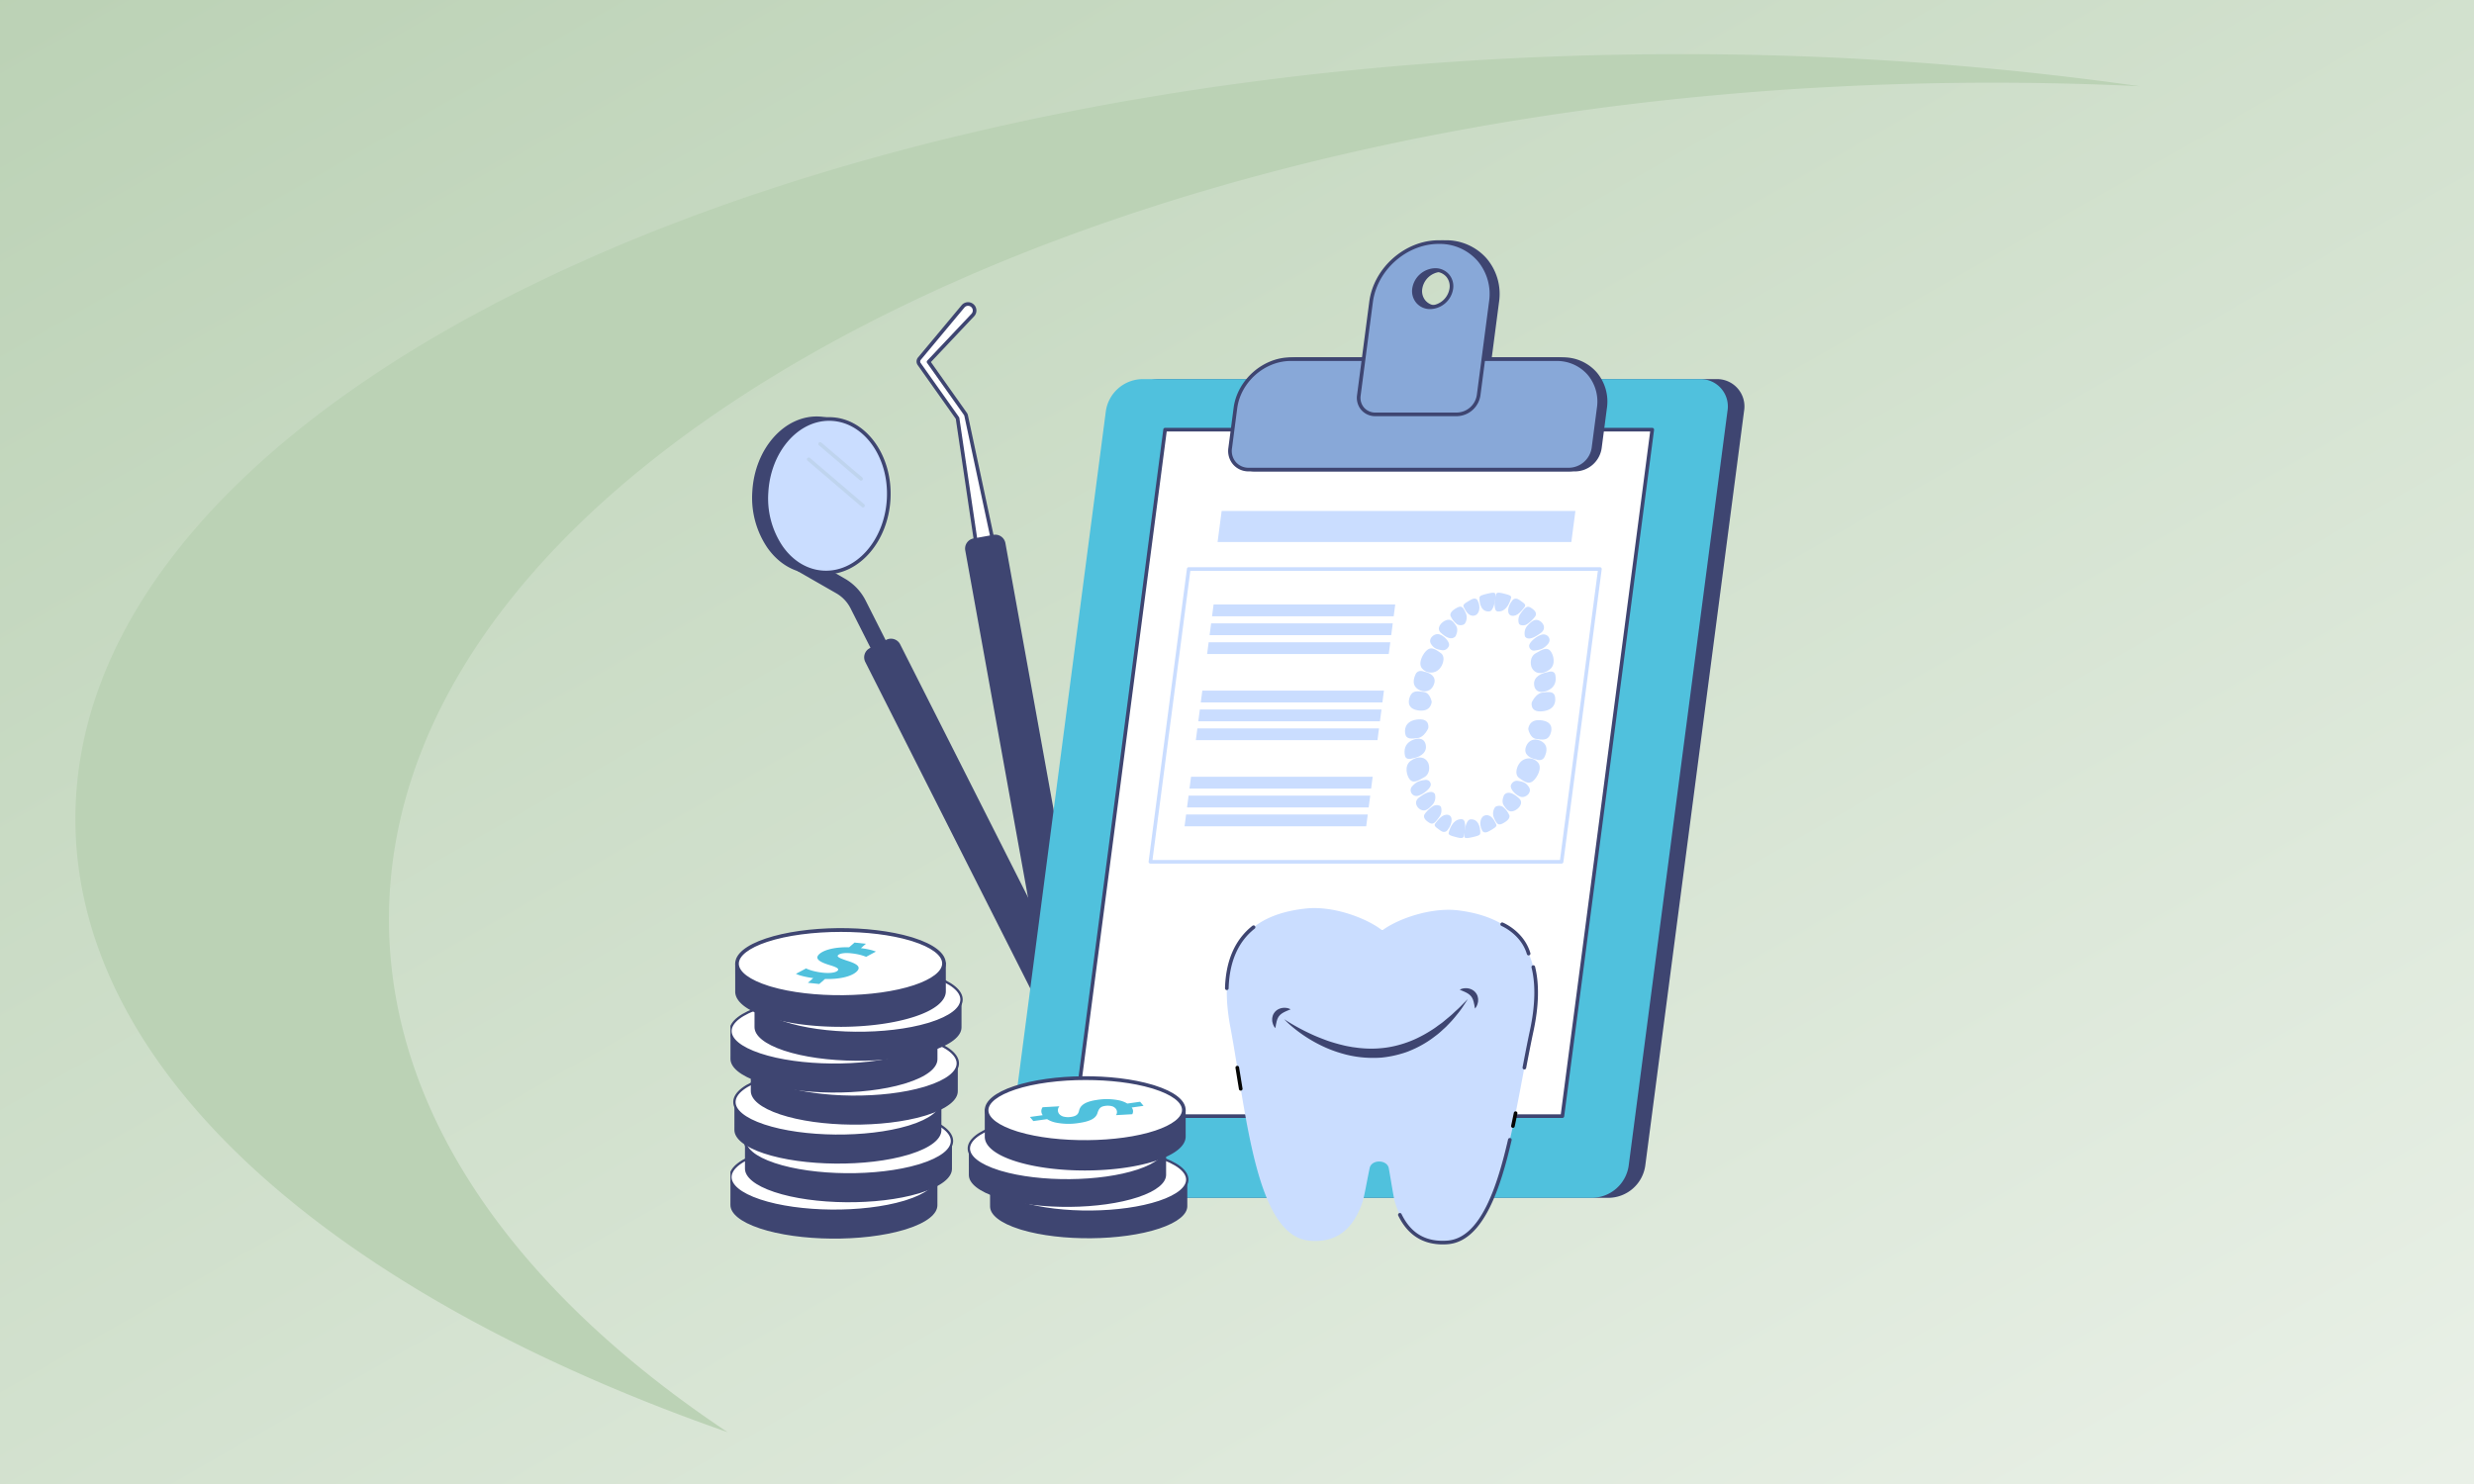 <?xml version="1.0" encoding="utf-8"?>
<svg xmlns="http://www.w3.org/2000/svg" xmlns:xlink="http://www.w3.org/1999/xlink" width="1050" height="630" viewBox="0 0 1050 630">
  <rect x="0" y="0" width="1050" height="630" fill="#808080" stroke="none"/>
  <defs>
    <linearGradient id="linear-gradient" x1="1.473" y1="1.474" x2="-0.412" y2="-0.479" gradientUnits="objectBoundingBox">
      <stop offset="0" stop-color="#fff"/>
      <stop offset="1" stop-color="#a7c49f"/>
    </linearGradient>
    <clipPath id="clip-path">
      <rect id="Rectangle_26693" data-name="Rectangle 26693" width="430.321" height="426.291" fill="none"/>
    </clipPath>
    <clipPath id="clip-how_pacific_smiles_leads_the_10_billion_australian_dental_market_and_how_local_dentists_can_replicate_it">
      <rect width="1050" height="630"/>
    </clipPath>
  </defs>
  <g id="how_pacific_smiles_leads_the_10_billion_australian_dental_market_and_how_local_dentists_can_replicate_it" data-name="how pacific smiles leads the $10 billion australian dental market and how local dentists can replicate it" clip-path="url(#clip-how_pacific_smiles_leads_the_10_billion_australian_dental_market_and_how_local_dentists_can_replicate_it)">
    <rect width="1050" height="630" fill="#fff"/>
    <path id="Subtraction_10" data-name="Subtraction 10" d="M0,0H1050V630H0Z" fill="url(#linear-gradient)"/>
    <path id="Path_311" data-name="Path 311" d="M233.916,433.238c.207,106.89,109.118,201.462,276.807,260.05C420.814,633.411,367.16,557.98,367,475.929,366.61,280.316,670.2,121.144,1045.078,120.4q32.9-.059,65.023,1.5a1381.87,1381.87,0,0,0-198.052-13.615C537.175,109.032,233.563,254.51,233.916,433.238Z" transform="translate(-201.916 -85.289)" fill="#bbd2b5"/>
    <g id="Group_2586" data-name="Group 2586" transform="translate(310 102)">
      <g id="Group_2585" data-name="Group 2585" clip-path="url(#clip-path)">
        <path id="Path_2007" data-name="Path 2007" d="M155.452,75.773l.038-.045L173.968,53.58c.035-.041.076-.088.113-.127a2.775,2.775,0,0,1,4.036,3.81l-18.778,19.89,15.634,22.078a1.917,1.917,0,0,1,.3.693l.013.063,14,65.483c.016.079.033.17.045.251a4.019,4.019,0,0,1-7.95,1.178l-9.754-65.851L155.361,78.074a1.89,1.89,0,0,1,.091-2.3" transform="translate(-75.241 -25.523)" fill="#fff"/>
        <path id="Path_2008" data-name="Path 2008" d="M184.621,170.375a4.793,4.793,0,0,1-4.729-4.09l-9.727-65.669L154,77.793a2.663,2.663,0,0,1,.128-3.241l18.516-22.193c.044-.052.1-.112.144-.162a3.547,3.547,0,1,1,5.159,4.87L159.607,76.5l15.268,21.562a2.7,2.7,0,0,1,.429.977l.013.062,14,65.484c.02.1.04.2.054.3a4.8,4.8,0,0,1-4.037,5.442,4.9,4.9,0,0,1-.712.053m-29.3-94.833a1.117,1.117,0,0,0-.054,1.36l16.269,22.974a.778.778,0,0,1,.134.333l9.754,65.851a3.247,3.247,0,0,0,6.423-.952c-.01-.066-.023-.141-.037-.206L173.794,99.359a1.154,1.154,0,0,0-.181-.412L157.981,76.872a.772.772,0,0,1,.068-.976l18.778-19.89a2,2,0,0,0-2.913-2.751c-.027.028-.057.062-.082.092Zm-.593-.495h0Z" transform="translate(-74.513 -24.796)" fill="#3e4571"/>
        <path id="Path_2009" data-name="Path 2009" d="M241.708,465.725l.723-.131a7.521,7.521,0,0,0,6.063-8.738L210.618,247.327a3.593,3.593,0,0,0-4.174-2.9l-8.454,1.528a3.593,3.593,0,0,0-2.9,4.174L232.97,459.662a7.52,7.52,0,0,0,8.738,6.063" transform="translate(-94.667 -118.614)" fill="#3e4571"/>
        <path id="Path_2010" data-name="Path 2010" d="M239.637,465.89a8.306,8.306,0,0,1-8.157-6.818L193.605,249.543a4.363,4.363,0,0,1,3.518-5.07l8.454-1.528a4.367,4.367,0,0,1,5.071,3.518l37.875,209.528a8.3,8.3,0,0,1-6.685,9.635l-.723.131a8.325,8.325,0,0,1-1.478.133m1.341-.892h0ZM206.355,244.419a2.843,2.843,0,0,0-.5.045l-8.454,1.528a2.819,2.819,0,0,0-2.274,3.277L233,458.8a6.757,6.757,0,0,0,7.842,5.44h0l.723-.13A6.749,6.749,0,0,0,247,456.266L209.129,246.738a2.825,2.825,0,0,0-2.774-2.319" transform="translate(-93.938 -117.887)" fill="#3e4571"/>
        <path id="Path_2011" data-name="Path 2011" d="M89.819,301.169a3.6,3.6,0,0,0,1.591-4.84L76.551,266.923a22.477,22.477,0,0,0-8.914-9.393l-15.289-8.76-6.1-12.081a3.6,3.6,0,0,0-6.431,3.249L46.4,252.983a3.6,3.6,0,0,0,1.424,1.5l16.227,9.3a15.3,15.3,0,0,1,6.065,6.391l14.859,29.407a3.6,3.6,0,0,0,4.84,1.591" transform="translate(-19.136 -113.924)" fill="#3e4571"/>
        <path id="Path_2012" data-name="Path 2012" d="M213.621,522.988h0a7.521,7.521,0,0,0,3.321-10.1L125.62,332.154a3.592,3.592,0,0,0-4.826-1.586l-7.012,3.543a3.591,3.591,0,0,0-1.586,4.826l91.321,180.731a7.52,7.52,0,0,0,10.1,3.32" transform="translate(-54.27 -160.264)" fill="#3e4571"/>
        <path id="Path_2013" data-name="Path 2013" d="M209.513,523.838a8.3,8.3,0,0,1-7.415-4.552L110.777,338.556a4.363,4.363,0,0,1,1.927-5.863l7.012-3.543a4.364,4.364,0,0,1,5.863,1.927L216.9,511.807a8.291,8.291,0,0,1-7.387,12.031M121.682,330.223a2.808,2.808,0,0,0-1.269.3L113.4,334.07a2.821,2.821,0,0,0-1.245,3.789L203.476,518.59a6.749,6.749,0,0,0,12.047-6.087L124.2,331.772a2.8,2.8,0,0,0-1.637-1.407,2.835,2.835,0,0,0-.883-.142m91.21,192.036h0Z" transform="translate(-53.54 -159.534)" fill="#3e4571"/>
        <path id="Path_2014" data-name="Path 2014" d="M19.5,178c-1,17.981,9.789,33.205,24.1,34s26.734-13.13,27.737-31.112-9.789-33.205-24.1-34S20.5,160.019,19.5,178" transform="translate(-9.432 -71.281)" fill="#3e4571"/>
        <path id="Path_2015" data-name="Path 2015" d="M44.054,212.081c-.408,0-.816-.011-1.225-.035-7.163-.4-13.692-4.264-18.384-10.883A37.787,37.787,0,0,1,18,177.229c1.025-18.378,13.831-32.661,28.551-31.839,7.163.4,13.692,4.264,18.383,10.883a39.532,39.532,0,0,1-2.622,47c-5.09,5.709-11.532,8.8-18.255,8.8M45.337,146.9c-13.391,0-24.848,13.363-25.8,30.416A36.238,36.238,0,0,0,25.7,200.271c4.414,6.227,10.526,9.861,17.21,10.234s13.162-2.559,18.242-8.257a37.993,37.993,0,0,0,2.515-45.084c-4.414-6.227-10.526-9.861-17.21-10.234q-.564-.031-1.124-.031" transform="translate(-8.703 -70.553)" fill="#3e4571"/>
        <path id="Path_2016" data-name="Path 2016" d="M29.707,178.57c-1,17.981,9.789,33.205,24.1,34s26.734-13.131,27.737-31.112-9.789-33.205-24.1-34S30.71,160.589,29.707,178.57" transform="translate(-14.388 -71.557)" fill="#caddff"/>
        <path id="Path_2017" data-name="Path 2017" d="M54.247,212.65q-.6,0-1.207-.033c-7.164-.4-13.692-4.265-18.384-10.883A37.789,37.789,0,0,1,28.208,177.8c1.025-18.378,13.835-32.662,28.551-31.84S82.616,162.4,81.591,180.777c-1,17.873-13.139,31.873-27.343,31.873m1.3-65.181c-13.391,0-24.848,13.363-25.8,30.416a36.237,36.237,0,0,0,6.167,22.956c4.414,6.227,10.526,9.862,17.21,10.235,13.876.772,25.946-12.857,26.923-30.385S70.54,148.274,56.673,147.5q-.564-.031-1.124-.031" transform="translate(-13.659 -70.829)" fill="#3e4571"/>
        <path id="Path_2018" data-name="Path 2018" d="M90.662,182.906a.77.77,0,0,1-.5-.185L72.839,167.929a.772.772,0,1,1,1-1.174l17.323,14.791a.772.772,0,0,1-.5,1.359" transform="translate(-35.223 -80.85)" fill="#bfd4ee"/>
        <path id="Path_2019" data-name="Path 2019" d="M86.856,200.377a.77.77,0,0,1-.5-.185L63.317,180.52a.772.772,0,0,1,1-1.174l23.038,19.672a.772.772,0,0,1-.5,1.359" transform="translate(-30.602 -86.961)" fill="#bfd4ee"/>
        <path id="Path_2020" data-name="Path 2020" d="M535.713,114.536H298.946a15.9,15.9,0,0,0-15.293,13.524L241.7,448.578A11.606,11.606,0,0,0,253.459,462.1H490.226a15.9,15.9,0,0,0,15.293-13.524L547.467,128.06a11.606,11.606,0,0,0-11.754-13.524" transform="translate(-117.262 -55.594)" fill="#3e4571"/>
        <path id="Path_2021" data-name="Path 2021" d="M522.038,114.536H285.271a15.9,15.9,0,0,0-15.294,13.524L228.03,448.578A11.605,11.605,0,0,0,239.784,462.1H476.551a15.9,15.9,0,0,0,15.293-13.524L533.792,128.06a11.606,11.606,0,0,0-11.754-13.524" transform="translate(-110.625 -55.594)" fill="#50c1dd"/>
        <path id="Path_2022" data-name="Path 2022" d="M491.132,447.656H284.383l38.139-291.418H529.271Z" transform="translate(-138.034 -75.835)" fill="#fff"/>
        <path id="Path_2023" data-name="Path 2023" d="M490.4,447.7H283.655a.772.772,0,0,1-.765-.872L321.029,155.41a.771.771,0,0,1,.765-.672H528.543a.773.773,0,0,1,.766.872L491.17,447.028a.771.771,0,0,1-.765.672m-205.87-1.544H489.727l37.936-289.874H322.471Z" transform="translate(-137.306 -75.107)" fill="#3e4571"/>
        <path id="Path_2024" data-name="Path 2024" d="M551.913,236.484H401.773l1.727-13.2H553.64Z" transform="translate(-195.013 -108.38)" fill="#caddff"/>
        <path id="Path_2025" data-name="Path 2025" d="M520.155,395.522H345.649a.772.772,0,0,1-.765-.872L361.15,270.36a.771.771,0,0,1,.765-.672H536.421a.772.772,0,0,1,.765.872L520.92,394.851a.772.772,0,0,1-.765.672m-173.626-1.544H519.477l16.064-122.746H362.593Z" transform="translate(-167.397 -130.901)" fill="#caddff"/>
        <path id="Path_2026" data-name="Path 2026" d="M660.815,377.084s1.647-3.773,4.387-4.137,5.1-.729,5.523,1.924-.743,5.676-5.793,6.022-4.117-3.809-4.117-3.809" transform="translate(-320.714 -180.899)" fill="#caddff"/>
        <path id="Path_2027" data-name="Path 2027" d="M668.472,356.036s2.842-1.122,3.314,1.151.127,4.922-2.766,6.421-5.915,1.1-6.238-2.3,3.333-4.9,5.69-5.269" transform="translate(-321.692 -172.678)" fill="#caddff"/>
        <path id="Path_2028" data-name="Path 2028" d="M660.49,345.029c-.6-1.241-.942-4.54,1.559-6.043,3.276-1.967,4.958-2.63,6.3-1.112s2.521,5.838-.27,7.945c-2.989,2.257-6.249,2-7.588-.79" transform="translate(-320.381 -163.592)" fill="#caddff"/>
        <path id="Path_2029" data-name="Path 2029" d="M661.109,331.988a2.037,2.037,0,0,1-2.393-1.806c-.186-1.512,2.848-4.149,5.252-4.9s4.71,1.868,2.531,4.168c-1.641,1.733-2.79,2.189-5.391,2.537" transform="translate(-319.724 -157.823)" fill="#caddff"/>
        <path id="Path_2030" data-name="Path 2030" d="M655.136,320.21a4.963,4.963,0,0,1,.976-4.531c1.783-1.886,3.083-3.016,4.9-2.257s3.4,3.41.844,5.294-5.437,3.387-6.725,1.493" transform="translate(-317.902 -152.013)" fill="#caddff"/>
        <path id="Path_2031" data-name="Path 2031" d="M650.821,310.086a1.121,1.121,0,0,1-.818-.8,4.862,4.862,0,0,1,.861-4.2c1.845-2.593,2.7-3.333,4.434-2.218s2.348,2.229,1.825,3.341a12.784,12.784,0,0,1-3.877,3.7,3.3,3.3,0,0,1-2.425.18" transform="translate(-315.421 -146.76)" fill="#caddff"/>
        <path id="Path_2032" data-name="Path 2032" d="M643.017,296.6s1.055-1.963,3.242-.389,2.936,1.968,1.983,3.146-2.909,3.925-5.25,3.528-1.878-3.931.025-6.285" transform="translate(-311.327 -143.477)" fill="#caddff"/>
        <path id="Path_2033" data-name="Path 2033" d="M631.853,298.722c-1.148,0-1.432-.756-1.617-2.265a12.488,12.488,0,0,1,.691-5.279c.481-.754,1.962-.376,3.444,0s2.965.757,2.866,1.512-1.48,6.036-5.384,6.03" transform="translate(-305.882 -141.121)" fill="#caddff"/>
        <path id="Path_2034" data-name="Path 2034" d="M569.191,376.543s-.649-3.768-3.262-4.159-4.841-.779-5.944,1.847-.738,5.637,4.151,6.044,5.055-3.733,5.055-3.733" transform="translate(-271.556 -180.612)" fill="#caddff"/>
        <path id="Path_2035" data-name="Path 2035" d="M567.886,355.562s-2.512-1.14-3.567,1.112-1.4,4.881,1.063,6.4,5.555,1.159,6.759-2.222-2.023-4.9-4.255-5.289" transform="translate(-273.521 -172.443)" fill="#caddff"/>
        <path id="Path_2036" data-name="Path 2036" d="M577.662,344.7c.912-1.229,2.114-4.509.026-6.023-2.729-1.979-4.221-2.649-5.939-1.15s-4,5.777-1.793,7.892a4.906,4.906,0,0,0,7.706-.719" transform="translate(-276.204 -163.435)" fill="#caddff"/>
        <path id="Path_2037" data-name="Path 2037" d="M582.189,331.734a2.5,2.5,0,0,0,1.847-.481,2.944,2.944,0,0,0,.993-1.3c.578-1.5-1.744-4.146-3.929-4.9s-5.14,1.829-3.585,4.128c1.172,1.733,2.19,2.194,4.673,2.558" transform="translate(-280.104 -157.707)" fill="#caddff"/>
        <path id="Path_2038" data-name="Path 2038" d="M591.343,320.055s1.489-2.632.21-4.518-2.273-3.017-4.276-2.268-4.249,3.376-2.212,5.263,4.508,3.4,6.278,1.523" transform="translate(-283.59 -151.941)" fill="#caddff"/>
        <path id="Path_2039" data-name="Path 2039" d="M599.044,309.991a1.588,1.588,0,0,0,1.023-.8,4.7,4.7,0,0,0,.239-4.193c-1.16-2.59-1.812-3.33-3.828-2.224s-2.909,2.212-2.68,3.321a8.746,8.746,0,0,0,2.883,3.7,3.1,3.1,0,0,0,2.362.19" transform="translate(-288.202 -146.722)" fill="#caddff"/>
        <path id="Path_2040" data-name="Path 2040" d="M610.6,296.564s-.538-1.961-3.127-.4-3.432,1.956-2.792,3.132,1.869,3.922,4.3,3.535,2.9-3.917,1.615-6.271" transform="translate(-293.4 -143.46)" fill="#caddff"/>
        <path id="Path_2041" data-name="Path 2041" d="M621.578,298.714c1.147,0,1.628-.751,2.208-2.259s.975-4.524.691-5.278-1.863-.379-3.441,0-3.155.751-3.254,1.5-.1,6.029,3.8,6.035" transform="translate(-299.847 -141.12)" fill="#caddff"/>
        <path id="Path_2042" data-name="Path 2042" d="M658,399.629s.658,3.789,3.3,4.188,4.9.8,6.017-1.847.742-5.676-4.209-6.088S658,399.629,658,399.629" transform="translate(-319.382 -192.139)" fill="#caddff"/>
        <path id="Path_2043" data-name="Path 2043" d="M660.136,420.305s2.543,1.158,3.609-1.1,1.413-4.912-1.082-6.447-5.617-1.179-6.83,2.216,2.046,4.937,4.3,5.335" transform="translate(-318.202 -199.921)" fill="#caddff"/>
        <path id="Path_2044" data-name="Path 2044" d="M649.4,429.672c-.919,1.231-2.128,4.52-.024,6.053,2.755,2.008,4.262,2.691,6,1.193s4.043-5.794,1.808-7.934a4.961,4.961,0,0,0-7.782.688" transform="translate(-314.63 -207.459)" fill="#caddff"/>
        <path id="Path_2045" data-name="Path 2045" d="M646.522,445.913a2.509,2.509,0,0,0-1.861.472,2.925,2.925,0,0,0-1,1.3c-.581,1.507,1.758,4.18,3.962,4.96s5.19-1.8,3.617-4.127c-1.185-1.752-2.212-2.222-4.718-2.6" transform="translate(-312.377 -216.425)" fill="#caddff"/>
        <path id="Path_2046" data-name="Path 2046" d="M637.528,456.608s-1.5,2.631-.21,4.536,2.288,3.052,4.306,2.318,4.284-3.36,2.228-5.274-4.543-3.453-6.324-1.58" transform="translate(-309.089 -221.217)" fill="#caddff"/>
        <path id="Path_2047" data-name="Path 2047" d="M630.624,466.686a1.576,1.576,0,0,0-1.027.789,4.709,4.709,0,0,0-.239,4.208c1.165,2.612,1.82,3.362,3.847,2.273s2.927-2.195,2.7-3.312A8.9,8.9,0,0,0,633,466.9a3.124,3.124,0,0,0-2.374-.212" transform="translate(-305.288 -226.456)" fill="#caddff"/>
        <path id="Path_2048" data-name="Path 2048" d="M619.146,480.565s.539,1.974,3.135.431,3.445-1.926,2.8-3.115-1.877-3.956-4.318-3.591-2.9,3.9-1.619,6.274" transform="translate(-300.183 -230.196)" fill="#caddff"/>
        <path id="Path_2049" data-name="Path 2049" d="M608.166,477.673c-1.147-.013-1.627.736-2.207,2.24s-.974,4.52-.691,5.279,1.861.4,3.439.043,3.158-.716,3.257-1.471.1-6.045-3.8-6.091" transform="translate(-293.74 -231.853)" fill="#caddff"/>
        <path id="Path_2050" data-name="Path 2050" d="M566.188,399s-1.633,3.753-4.343,4.108-5.037.714-5.451-1.923.738-5.637,5.725-5.978,4.07,3.793,4.07,3.793" transform="translate(-270.025 -191.814)" fill="#caddff"/>
        <path id="Path_2051" data-name="Path 2051" d="M559.4,419.485s-2.806,1.1-3.27-1.157-.119-4.891,2.735-6.373,5.848-1.084,6.166,2.307-3.3,4.867-5.63,5.223" transform="translate(-269.851 -199.558)" fill="#caddff"/>
        <path id="Path_2052" data-name="Path 2052" d="M566.8,428.949c.589,1.24.931,4.529-1.548,6.013-3.243,1.939-4.907,2.588-6.229,1.069s-2.482-5.82.273-7.9c2.955-2.232,6.18-1.967,7.5.82" transform="translate(-270.653 -207.08)" fill="#caddff"/>
        <path id="Path_2053" data-name="Path 2053" d="M567.154,445.176a2.083,2.083,0,0,1,1.718.5,2.128,2.128,0,0,1,.651,1.311c.184,1.509-2.825,4.116-5.2,4.845a2.468,2.468,0,0,1-2.5-4.168c1.624-1.714,2.76-2.161,5.335-2.491" transform="translate(-272.278 -216.07)" fill="#caddff"/>
        <path id="Path_2054" data-name="Path 2054" d="M573.456,455.979a4.956,4.956,0,0,1-.972,4.513c-1.769,1.865-3.058,2.981-4.862,2.207s-3.359-3.427-.832-5.283,5.389-3.335,6.666-1.437" transform="translate(-274.467 -220.895)" fill="#caddff"/>
        <path id="Path_2055" data-name="Path 2055" d="M578.452,466.14a1.13,1.13,0,0,1,.813.807,4.854,4.854,0,0,1-.858,4.189c-1.835,2.57-2.679,3.3-4.4,2.17s-2.325-2.247-1.806-3.351a12.56,12.56,0,0,1,3.846-3.657,3.252,3.252,0,0,1,2.408-.159" transform="translate(-277.647 -226.18)" fill="#caddff"/>
        <path id="Path_2056" data-name="Path 2056" d="M586.4,480.206s-1.05,1.95-3.225.353-2.915-2-1.968-3.163,2.892-3.891,5.221-3.472,1.868,3.948-.027,6.282" transform="translate(-281.912 -230.013)" fill="#caddff"/>
        <path id="Path_2057" data-name="Path 2057" d="M597.691,477.578c1.146.013,1.429.772,1.613,2.284a12.484,12.484,0,0,1-.691,5.279c-.481.749-1.959.353-3.436-.043s-2.953-.791-2.855-1.545,1.476-6.021,5.368-5.975" transform="translate(-287.5 -231.807)" fill="#caddff"/>
        <path id="Path_2058" data-name="Path 2058" d="M474.3,305.462h-77.09l.655-5h77.09Z" transform="translate(-192.8 -145.837)" fill="#caddff"/>
        <path id="Path_2059" data-name="Path 2059" d="M472.265,321.036h-77.09l.655-5h77.09Z" transform="translate(-191.81 -153.396)" fill="#caddff"/>
        <path id="Path_2060" data-name="Path 2060" d="M470.226,336.61h-77.09l.655-5h77.09Z" transform="translate(-190.821 -160.956)" fill="#caddff"/>
        <path id="Path_2061" data-name="Path 2061" d="M465,376.515h-77.09l.655-5h77.09Z" transform="translate(-188.286 -180.325)" fill="#caddff"/>
        <path id="Path_2062" data-name="Path 2062" d="M462.966,392.089h-77.09l.655-5h77.09Z" transform="translate(-187.297 -187.884)" fill="#caddff"/>
        <path id="Path_2063" data-name="Path 2063" d="M460.927,407.664h-77.09l.655-5h77.09Z" transform="translate(-186.307 -195.444)" fill="#caddff"/>
        <path id="Path_2064" data-name="Path 2064" d="M455.7,447.569h-77.09l.655-5h77.09Z" transform="translate(-183.772 -214.813)" fill="#caddff"/>
        <path id="Path_2065" data-name="Path 2065" d="M453.667,463.143h-77.09l.655-5h77.09Z" transform="translate(-182.783 -222.372)" fill="#caddff"/>
        <path id="Path_2066" data-name="Path 2066" d="M451.629,478.717h-77.09l.655-5h77.09Z" transform="translate(-181.794 -229.932)" fill="#caddff"/>
        <path id="Path_2067" data-name="Path 2067" d="M561.224,144.95H425.265a7.818,7.818,0,0,1-7.918-9.11l2.227-17.015c1.5-11.46,12.006-20.749,23.465-20.749H555.719c11.46,0,19.534,9.29,18.034,20.749l-2.227,17.015a10.708,10.708,0,0,1-10.3,9.11" transform="translate(-202.534 -47.604)" fill="#3e4571"/>
        <path id="Path_2068" data-name="Path 2068" d="M560.494,144.993H424.535a8.683,8.683,0,0,1-6.648-2.9,8.82,8.82,0,0,1-2.035-7.079L418.078,118c1.546-11.813,12.417-21.422,24.231-21.422H554.99a18.8,18.8,0,0,1,14.4,6.278,19.111,19.111,0,0,1,4.4,15.344l-2.227,17.016a11.515,11.515,0,0,1-11.068,9.781M442.309,98.118c-11.068,0-21.251,9.007-22.7,20.078l-2.226,17.016a7.292,7.292,0,0,0,1.664,5.859,7.159,7.159,0,0,0,5.488,2.378H560.494a9.928,9.928,0,0,0,9.538-8.439L572.259,118a17.594,17.594,0,0,0-4.028-14.126,17.286,17.286,0,0,0-13.241-5.752Z" transform="translate(-201.805 -46.875)" fill="#3e4571"/>
        <path id="Path_2069" data-name="Path 2069" d="M557.4,1.5c-14.036,0-26.9,11.379-28.74,25.414l-5.187,39.63a6.945,6.945,0,0,0,7.033,8.093h34.644a9.512,9.512,0,0,0,9.152-8.093l5.186-39.63C581.324,12.879,571.434,1.5,557.4,1.5m-3.622,27.674a6.785,6.785,0,0,1-6.872-7.907,9.292,9.292,0,0,1,8.941-7.907,6.785,6.785,0,0,1,6.872,7.907,9.294,9.294,0,0,1-8.941,7.907" transform="translate(-254.049 -0.728)" fill="#3e4571"/>
        <path id="Path_2070" data-name="Path 2070" d="M564.419,74.681H529.776a7.8,7.8,0,0,1-5.971-2.608,7.919,7.919,0,0,1-1.828-6.357l5.187-39.63C529.046,11.7,542.282,0,556.67,0a22.866,22.866,0,0,1,17.509,7.63,23.237,23.237,0,0,1,5.344,18.656l-5.187,39.63a10.317,10.317,0,0,1-9.917,8.764M556.67,1.544c-13.64,0-26.19,11.1-27.975,24.742l-5.186,39.63a6.4,6.4,0,0,0,1.457,5.137,6.276,6.276,0,0,0,4.81,2.083h34.644a8.729,8.729,0,0,0,8.386-7.42l5.187-39.631a21.717,21.717,0,0,0-4.973-17.437,21.344,21.344,0,0,0-16.349-7.1m-3.622,27.673a7.639,7.639,0,0,1-5.847-2.555,7.753,7.753,0,0,1-1.789-6.224,10.1,10.1,0,0,1,9.707-8.578,7.637,7.637,0,0,1,5.847,2.555,7.758,7.758,0,0,1,1.79,6.224,10.1,10.1,0,0,1-9.707,8.578m2.07-15.813a8.511,8.511,0,0,0-8.176,7.235,6.233,6.233,0,0,0,1.419,5.005,6.116,6.116,0,0,0,4.687,2.029,8.51,8.51,0,0,0,8.176-7.235,6.23,6.23,0,0,0-1.42-5.005,6.114,6.114,0,0,0-4.686-2.029" transform="translate(-253.32 0)" fill="#3e4571"/>
        <path id="Path_2071" data-name="Path 2071" d="M555.964,144.95H420a7.818,7.818,0,0,1-7.918-9.11l2.227-17.015c1.5-11.46,12.006-20.749,23.465-20.749H550.46c11.46,0,19.534,9.29,18.034,20.749l-2.227,17.015a10.708,10.708,0,0,1-10.3,9.11" transform="translate(-199.981 -47.604)" fill="#88a8d8"/>
        <path id="Path_2072" data-name="Path 2072" d="M555.235,144.993H419.276a8.685,8.685,0,0,1-6.649-2.9,8.818,8.818,0,0,1-2.035-7.079L412.819,118c1.546-11.813,12.416-21.422,24.231-21.422H549.73a18.808,18.808,0,0,1,14.4,6.278,19.107,19.107,0,0,1,4.4,15.344L566.3,135.212a11.515,11.515,0,0,1-11.068,9.781M437.049,98.118c-11.068,0-21.251,9.007-22.7,20.078l-2.227,17.016a7.3,7.3,0,0,0,1.664,5.859,7.16,7.16,0,0,0,5.488,2.378H555.235a9.928,9.928,0,0,0,9.537-8.439L567,118a17.59,17.59,0,0,0-4.026-14.125,17.284,17.284,0,0,0-13.242-5.753Z" transform="translate(-199.252 -46.875)" fill="#3e4571"/>
        <path id="Path_2073" data-name="Path 2073" d="M552.138,1.5c-14.036,0-26.9,11.379-28.74,25.414l-5.187,39.63a6.945,6.945,0,0,0,7.033,8.093h34.644a9.512,9.512,0,0,0,9.152-8.093l5.186-39.63C576.064,12.879,566.174,1.5,552.138,1.5m-3.622,27.674a6.785,6.785,0,0,1-6.872-7.907,9.292,9.292,0,0,1,8.941-7.907,6.785,6.785,0,0,1,6.872,7.907,9.294,9.294,0,0,1-8.941,7.907" transform="translate(-251.496 -0.728)" fill="#88a8d8"/>
        <path id="Path_2074" data-name="Path 2074" d="M559.16,74.681H524.516a7.8,7.8,0,0,1-5.971-2.608,7.917,7.917,0,0,1-1.827-6.357l5.186-39.63C523.787,11.7,537.023,0,551.41,0a22.867,22.867,0,0,1,17.509,7.63,23.238,23.238,0,0,1,5.344,18.656l-5.187,39.63a10.317,10.317,0,0,1-9.917,8.764M551.41,1.544c-13.64,0-26.189,11.1-27.975,24.742l-5.186,39.63a6.4,6.4,0,0,0,1.457,5.137,6.277,6.277,0,0,0,4.81,2.083H559.16a8.729,8.729,0,0,0,8.386-7.42l5.187-39.631a21.716,21.716,0,0,0-4.973-17.437,21.344,21.344,0,0,0-16.349-7.1m-3.622,27.673a7.639,7.639,0,0,1-5.848-2.555,7.754,7.754,0,0,1-1.789-6.224,10.1,10.1,0,0,1,9.706-8.578,7.637,7.637,0,0,1,5.847,2.555,7.756,7.756,0,0,1,1.79,6.224,10.1,10.1,0,0,1-9.707,8.578M549.857,13.4a8.636,8.636,0,0,0-7.41,4.748,7.428,7.428,0,0,0-.766,2.487,6.234,6.234,0,0,0,1.419,5.005,6.117,6.117,0,0,0,4.687,2.029,8.51,8.51,0,0,0,8.176-7.235,6.23,6.23,0,0,0-1.42-5.005,6.114,6.114,0,0,0-4.687-2.029" transform="translate(-250.767 0)" fill="#3e4571"/>
        <path id="Path_2075" data-name="Path 2075" d="M.009,772.794,0,784.626c-.005,3.585,4.142,7.18,12.472,9.96,16.661,5.561,43.851,5.8,61.268.6.286-.085.568-.172.849-.26,8.825-2.777,13.257-6.471,13.262-10.174l.009-11.832c-.005,3.7-4.438,7.4-13.262,10.174-.281.089-.563.175-.849.26-17.417,5.2-44.607,4.966-61.268-.6C4.151,779.974,0,776.379.009,772.794" transform="translate(0 -375.099)" fill="#3e4571"/>
        <path id="Path_2076" data-name="Path 2076" d="M14.134,748.987c-.288.086-.57.172-.852.261-17.372,5.467-17.726,14.482-.793,20.135,16.661,5.561,43.851,5.8,61.268.6.286-.085.568-.172.849-.26,17.369-5.467,17.724-14.482.79-20.134-16.659-5.56-43.847-5.8-61.263-.6" transform="translate(-0.009 -361.727)" fill="#fff" stroke="#3e4571" stroke-width="1"/>
        <path id="Path_2077" data-name="Path 2077" d="M12.009,742.794,12,754.626c-.005,3.585,4.142,7.179,12.472,9.96,16.661,5.561,43.851,5.8,61.268.6.286-.085.568-.172.849-.26,8.825-2.777,13.257-6.471,13.262-10.174l.009-11.832c-.005,3.7-4.438,7.4-13.262,10.173-.281.089-.563.175-.849.26-17.417,5.2-44.607,4.966-61.268-.6-8.33-2.781-12.477-6.375-12.472-9.96" transform="translate(-5.825 -360.538)" fill="#3e4571"/>
        <path id="Path_2078" data-name="Path 2078" d="M26.134,718.987c-.288.086-.57.172-.851.261C7.91,724.715,7.556,733.73,24.49,739.382c16.661,5.561,43.851,5.8,61.268.6.286-.085.568-.172.849-.26,17.369-5.467,17.724-14.482.79-20.135-16.659-5.56-43.847-5.8-61.263-.6" transform="translate(-5.833 -347.166)" fill="#fff" stroke="#3e4571" stroke-width="1"/>
        <path id="Path_2079" data-name="Path 2079" d="M3.287,710.908,3.278,722.74c-.005,3.585,4.142,7.179,12.472,9.96,16.661,5.561,43.851,5.8,61.268.6.286-.086.568-.172.849-.26,8.825-2.777,13.257-6.471,13.262-10.174l.009-11.832c-.005,3.7-4.438,7.4-13.262,10.174-.281.089-.563.175-.849.26-17.417,5.2-44.607,4.966-61.268-.6-8.33-2.78-12.477-6.375-12.472-9.961" transform="translate(-1.591 -345.061)" fill="#3e4571"/>
        <path id="Path_2080" data-name="Path 2080" d="M17.412,687.1c-.288.086-.57.172-.851.261C-.812,692.83-1.166,701.845,15.768,707.5c16.661,5.561,43.851,5.8,61.268.6.286-.085.568-.172.849-.26,17.369-5.467,17.724-14.482.79-20.134-16.659-5.56-43.847-5.8-61.263-.6" transform="translate(-1.6 -331.69)" fill="#fff" stroke="#3e4571" stroke-width="1"/>
        <path id="Path_2081" data-name="Path 2081" d="M16.815,678.775l-.009,11.832c-.005,3.585,4.142,7.179,12.472,9.96,16.661,5.561,43.851,5.8,61.268.6.286-.085.568-.172.849-.26,8.825-2.777,13.257-6.471,13.262-10.173l.009-11.832c-.005,3.7-4.438,7.4-13.262,10.173-.281.089-.563.175-.849.26-17.417,5.2-44.607,4.966-61.268-.6-8.33-2.781-12.477-6.375-12.472-9.96" transform="translate(-8.157 -329.464)" fill="#3e4571"/>
        <path id="Path_2082" data-name="Path 2082" d="M30.94,654.968c-.288.086-.57.172-.852.261-17.372,5.467-17.726,14.482-.793,20.134,16.661,5.561,43.851,5.8,61.268.6.286-.085.568-.172.849-.26,17.369-5.467,17.724-14.482.79-20.134-16.659-5.56-43.847-5.8-61.263-.6" transform="translate(-8.166 -316.092)" fill="#fff" stroke="#3e4571" stroke-width="1"/>
        <path id="Path_2083" data-name="Path 2083" d="M.045,652.3.036,664.137c-.005,3.585,4.142,7.179,12.472,9.96,16.661,5.561,43.851,5.8,61.268.6.286-.085.568-.172.849-.26,8.825-2.777,13.257-6.471,13.263-10.174l.009-11.832c-.006,3.7-4.438,7.4-13.263,10.174-.281.089-.563.175-.849.26-17.417,5.2-44.607,4.966-61.268-.6C4.187,659.485.04,655.89.045,652.3" transform="translate(-0.017 -316.616)" fill="#3e4571"/>
        <path id="Path_2084" data-name="Path 2084" d="M14.17,628.5c-.288.086-.569.172-.852.261-17.372,5.467-17.726,14.482-.793,20.135,16.661,5.561,43.851,5.8,61.268.6.286-.085.568-.172.849-.26,17.369-5.467,17.724-14.482.79-20.134-16.659-5.56-43.847-5.8-61.263-.6" transform="translate(-0.026 -303.244)" fill="#fff" stroke="#3e4571" stroke-width="1"/>
        <path id="Path_2085" data-name="Path 2085" d="M19.881,626.084l-.009,11.832c-.005,3.585,4.142,7.18,12.472,9.961,16.661,5.561,43.851,5.8,61.268.6.286-.085.568-.172.849-.26,8.825-2.777,13.257-6.471,13.263-10.173l.009-11.832c-.005,3.7-4.438,7.4-13.262,10.173-.281.089-.563.175-.849.26-17.417,5.2-44.607,4.966-61.268-.6-8.33-2.781-12.477-6.375-12.472-9.961" transform="translate(-9.645 -303.889)" fill="#3e4571"/>
        <path id="Path_2086" data-name="Path 2086" d="M34.006,602.277c-.288.086-.569.172-.851.261-17.373,5.467-17.727,14.482-.793,20.135,16.661,5.561,43.851,5.8,61.268.6.286-.085.568-.172.849-.26,17.369-5.467,17.724-14.482.79-20.134-16.659-5.56-43.847-5.8-61.263-.6" transform="translate(-9.654 -290.517)" fill="#fff" stroke="#3e4571" stroke-width="1"/>
        <path id="Path_2087" data-name="Path 2087" d="M93.279,596.531l.009,11.832c.005,3.585-4.142,7.18-12.472,9.961-16.661,5.561-43.851,5.8-61.268.6-.286-.085-.568-.172-.849-.26-8.825-2.777-13.257-6.471-13.262-10.173l-.009-11.832c.005,3.7,4.438,7.4,13.262,10.173.281.089.563.175.849.26,17.417,5.2,44.607,4.966,61.268-.6,8.33-2.781,12.477-6.375,12.472-9.96" transform="translate(-2.635 -289.545)" fill="#3e4571"/>
        <path id="Path_2088" data-name="Path 2088" d="M48.465,622.734c-10.67,0-21.348-1.26-29.865-3.8-.29-.086-.575-.174-.86-.263-8.894-2.8-13.8-6.674-13.8-10.909l-.009-11.831h0a.772.772,0,0,1,.771-.773h0a.772.772,0,0,1,.772.771c0,3.455,4.642,6.895,12.722,9.438.277.087.556.172.839.257,17.183,5.131,44.458,4.868,60.8-.588,7.6-2.536,11.949-5.9,11.945-9.228a.772.772,0,0,1,.771-.773.756.756,0,0,1,.773.771v.007l.009,11.825c.006,4.1-4.61,7.893-13,10.694-8.774,2.929-20.317,4.407-31.868,4.407M5.475,599.943l.006,7.814c0,3.454,4.642,6.894,12.722,9.438.277.087.556.172.838.257,17.185,5.131,44.461,4.867,60.8-.588,7.6-2.536,11.949-5.9,11.944-9.228l-.006-7.815c-2,2.527-5.9,4.82-11.459,6.676-16.881,5.634-44,5.9-61.733.6-.29-.086-.575-.174-.86-.264-5.984-1.884-10.161-4.253-12.255-6.892" transform="translate(-1.907 -288.817)" fill="#3e4571"/>
        <path id="Path_2089" data-name="Path 2089" d="M79.163,572.724c.288.086.57.172.851.261,17.373,5.467,17.727,14.482.793,20.134-16.661,5.561-43.851,5.8-61.268.6-.286-.085-.568-.172-.849-.26C1.321,587.987.966,578.973,17.9,573.32c16.659-5.561,43.847-5.8,61.263-.6" transform="translate(-2.634 -276.173)" fill="#fff"/>
        <path id="Path_2090" data-name="Path 2090" d="M48.456,597.5c-10.67,0-21.349-1.26-29.865-3.8-.29-.087-.575-.174-.86-.263-8.864-2.79-13.766-6.65-13.8-10.87-.036-4.111,4.581-7.923,13-10.733,16.878-5.633,43.992-5.9,61.729-.6.291.088.577.175.862.265,8.865,2.79,13.768,6.65,13.8,10.87.035,4.111-4.581,7.923-13,10.733-8.775,2.929-20.317,4.407-31.868,4.407m.375-28.475c-11.458,0-22.914,1.432-31.414,4.27-7.62,2.543-11.974,5.917-11.945,9.255.03,3.445,4.667,6.875,12.722,9.41.277.088.556.172.839.257,17.183,5.131,44.458,4.868,60.8-.588,7.62-2.544,11.973-5.917,11.944-9.256-.03-3.445-4.668-6.875-12.724-9.41-.278-.088-.557-.173-.84-.258-8.244-2.461-18.815-3.681-29.383-3.681" transform="translate(-1.906 -275.418)" fill="#3e4571"/>
        <path id="Path_2091" data-name="Path 2091" d="M83.729,579.877l-2.108,1.844a34.3,34.3,0,0,1,4.457.833,15.642,15.642,0,0,1,1.9.628L83.839,585.4a24.44,24.44,0,0,0-2.322-.769,25.9,25.9,0,0,0-3.957-.708c-3.2-.346-4.9.13-5.577.716-.79.692.432,1.317,3.852,2.439,4.854,1.511,5.9,2.919,3.745,4.8-2.131,1.865-7.053,3.122-13.2,2.93l-2.444,2.137-4.826-.521,2.274-1.99a38.137,38.137,0,0,1-4.847-.932,14.445,14.445,0,0,1-2.5-.872l4.281-2.292a18.33,18.33,0,0,0,2.934,1.038,27.639,27.639,0,0,0,4.19.766c2.808.3,5.254.049,6.213-.789.909-.8-.093-1.468-3.138-2.385-4.409-1.323-6.8-2.758-4.484-4.79,2.11-1.843,6.814-2.96,12.589-2.832l2.275-1.99Z" transform="translate(-26.231 -281.208)" fill="#50c1dd"/>
        <path id="Path_2092" data-name="Path 2092" d="M297.829,774.892l.009,11.274c.005,3.417-3.947,6.842-11.885,9.492-15.876,5.3-41.786,5.523-58.382.568-.273-.081-.542-.164-.809-.248-8.409-2.647-12.633-6.166-12.637-9.694l-.009-11.274c0,3.528,4.229,7.048,12.637,9.694.268.084.537.167.81.248,16.6,4.955,42.506,4.731,58.382-.568,7.938-2.65,11.889-6.075,11.885-9.492" transform="translate(-103.927 -376.118)" fill="#3e4571"/>
        <path id="Path_2093" data-name="Path 2093" d="M284.377,752.206c.274.082.542.164.812.249,16.554,5.21,16.891,13.8.755,19.187-15.876,5.3-41.786,5.523-58.382.568-.273-.082-.541-.164-.809-.248-16.552-5.21-16.889-13.8-.753-19.186,15.874-5.3,41.781-5.523,58.378-.568" transform="translate(-103.927 -363.375)" fill="#fff" stroke="#3e4571" stroke-width="1"/>
        <path id="Path_2094" data-name="Path 2094" d="M280.339,749.014l.009,11.274c.005,3.416-3.947,6.842-11.885,9.492-15.876,5.3-41.786,5.523-58.382.568-.273-.081-.542-.164-.809-.248-8.409-2.647-12.633-6.166-12.638-9.695l-.009-11.274c0,3.528,4.229,7.048,12.637,9.694.268.084.537.167.81.248,16.6,4.955,42.506,4.731,58.382-.568,7.938-2.65,11.889-6.075,11.885-9.492" transform="translate(-95.438 -363.557)" fill="#3e4571"/>
        <path id="Path_2095" data-name="Path 2095" d="M266.887,726.328c.274.082.542.164.812.249,16.554,5.21,16.891,13.8.755,19.187-15.876,5.3-41.786,5.523-58.382.568-.273-.082-.541-.164-.809-.248-16.552-5.21-16.889-13.8-.753-19.187,15.874-5.3,41.781-5.523,58.378-.568" transform="translate(-95.438 -350.815)" fill="#fff" stroke="#3e4571" stroke-width="1"/>
        <path id="Path_2096" data-name="Path 2096" d="M294.977,717.436l.009,11.274c0,3.417-3.947,6.842-11.885,9.492-15.876,5.3-41.786,5.523-58.382.568-.273-.081-.542-.164-.81-.248-8.409-2.647-12.633-6.166-12.637-9.694l-.009-11.274c.005,3.528,4.229,7.048,12.638,9.694.268.084.537.167.809.248,16.6,4.955,42.506,4.732,58.382-.568,7.938-2.65,11.889-6.075,11.885-9.492" transform="translate(-102.543 -348.23)" fill="#3e4571"/>
        <path id="Path_2097" data-name="Path 2097" d="M252.239,742.406c-10.171,0-20.35-1.2-28.469-3.625-.276-.082-.549-.166-.82-.252-8.492-2.672-13.172-6.376-13.178-10.429l-.009-11.274h0a.773.773,0,0,1,.771-.773h0a.772.772,0,0,1,.772.771c0,3.275,4.414,6.54,12.1,8.96q.4.124.8.244c16.368,4.888,42.35,4.636,57.917-.56,7.222-2.41,11.362-5.6,11.357-8.758a.773.773,0,0,1,.771-.773h0a.772.772,0,0,1,.772.771v.007l.009,11.268c.006,3.919-4.4,7.55-12.412,10.224-8.364,2.792-19.367,4.2-30.379,4.2M211.31,720.755l.006,7.343c0,3.275,4.414,6.54,12.1,8.959.265.083.53.164.8.244,16.37,4.888,42.351,4.636,57.917-.56,7.222-2.411,11.362-5.6,11.357-8.758l-.006-7.345c-1.929,2.382-5.629,4.543-10.871,6.293-16.092,5.37-41.941,5.622-58.848.575-.276-.082-.548-.166-.819-.251-5.649-1.778-9.611-4.012-11.632-6.5" transform="translate(-101.815 -347.502)" fill="#3e4571"/>
        <path id="Path_2098" data-name="Path 2098" d="M281.526,694.75c.274.082.542.164.812.249,16.554,5.21,16.891,13.8.755,19.186-15.876,5.3-41.785,5.523-58.382.568-.273-.082-.542-.164-.81-.248-16.552-5.21-16.889-13.8-.753-19.186,15.874-5.3,41.781-5.523,58.378-.568" transform="translate(-102.543 -335.487)" fill="#fff"/>
        <path id="Path_2099" data-name="Path 2099" d="M252.231,718.366c-10.171,0-20.351-1.2-28.469-3.626-.276-.083-.548-.166-.82-.251-8.463-2.664-13.144-6.355-13.178-10.393-.034-3.935,4.374-7.579,12.412-10.263,16.089-5.37,41.936-5.623,58.843-.576.278.083.551.167.823.253,8.463,2.663,13.144,6.354,13.179,10.392.034,3.935-4.374,7.579-12.412,10.262-8.365,2.792-19.368,4.2-30.379,4.2m.357-27.135c-10.913,0-21.826,1.364-29.923,4.067-7.245,2.419-11.384,5.62-11.357,8.785.028,3.265,4.438,6.521,12.1,8.933.264.082.529.164.8.245,16.368,4.888,42.35,4.636,57.917-.56,7.245-2.419,11.384-5.621,11.357-8.785-.028-3.266-4.439-6.521-12.1-8.933-.265-.084-.53-.165-.8-.245-7.854-2.345-17.923-3.506-27.991-3.506" transform="translate(-101.815 -334.735)" fill="#3e4571"/>
        <path id="Path_2100" data-name="Path 2100" d="M293.781,709.619l1.446,1.743-5.036.705a2.452,2.452,0,0,1,.249,2.844l-6.895.39a2.293,2.293,0,0,0-.178-2.834,3.223,3.223,0,0,0-1.8-1.016,7.5,7.5,0,0,0-2.671-.064c-1.889.265-2.574,1.055-3.155,2.824-.647,2.453-3.088,3.747-8.237,4.469a27.31,27.31,0,0,1-9.6-.238A11.147,11.147,0,0,1,254.293,717l-5.837.818-1.446-1.743,5.437-.762a2.773,2.773,0,0,1-.045-3.368l7.138-.4a2.5,2.5,0,0,0-.071,3.3,3.7,3.7,0,0,0,2.049,1.133,8.049,8.049,0,0,0,2.914.078c2.176-.3,3.076-1.066,3.416-2.583.482-2.191,2.268-3.891,7.82-4.668a25.975,25.975,0,0,1,9.213.227,11.474,11.474,0,0,1,3.463,1.352Z" transform="translate(-119.894 -343.893)" fill="#50c1dd"/>
        <path id="Path_2101" data-name="Path 2101" d="M507.958,551.922c-11.644-1.544-25.689,3.452-32.23,8.179l0,0a.663.663,0,0,1-.754-.01l0,0c-6.417-4.893-20.328-10.25-32.009-9.006-20.345,2.167-39.127,12.812-32.113,50.255,6.929,36.989,10.769,88.514,33.438,90.747,13.839,1.363,19.659-7.722,22.64-16.295.7-2.019,1.771-8.285,3.061-14.524.776-3.754,7.441-3.668,8.12.1,1.129,6.27,2.036,12.562,2.686,14.6,2.759,8.647,8.344,17.878,22.212,16.872,22.719-1.648,27.885-53.057,35.764-89.856,7.976-37.25-10.524-48.375-30.808-51.065" transform="translate(-198.689 -267.398)" fill="#caddff"/>
        <path id="Path_2102" data-name="Path 2102" d="M654.055,642.31a.774.774,0,0,1-.76-.916c.972-5.118,2.022-10.557,3.117-15.669,2.244-10.481,2.473-19.459.681-26.686a.772.772,0,0,1,1.5-.372c1.849,7.456,1.624,16.668-.669,27.38-1.092,5.1-2.14,10.526-3.11,15.634a.772.772,0,0,1-.758.628" transform="translate(-317.09 -290.297)" fill="#3e4571"/>
        <path id="Path_2103" data-name="Path 2103" d="M644.616,725.6a.758.758,0,0,1-.162-.018.772.772,0,0,1-.594-.916q.578-2.7,1.132-5.443a.772.772,0,1,1,1.513.307q-.557,2.747-1.135,5.459a.772.772,0,0,1-.754.611" transform="translate(-312.509 -348.795)" fill="#050605"/>
        <path id="Path_2104" data-name="Path 2104" d="M569.553,785.8c-8.584,0-14.924-4.109-18.868-12.236a.772.772,0,0,1,1.389-.674c4.006,8.257,10.359,11.953,19.437,11.294,14.271-1.035,21.274-23.475,25.781-42.908a.772.772,0,1,1,1.5.349c-4.626,19.95-11.9,42.991-27.173,44.1q-1.056.076-2.07.077" transform="translate(-267.255 -359.513)" fill="#3e4571"/>
        <path id="Path_2105" data-name="Path 2105" d="M418.757,691.562a.773.773,0,0,1-.761-.646q-.533-3.236-1.054-6.459l-.412-2.534a.772.772,0,1,1,1.524-.248l.412,2.535q.522,3.217,1.054,6.456a.772.772,0,0,1-.763.9" transform="translate(-202.171 -330.557)" fill="#050605"/>
        <path id="Path_2106" data-name="Path 2106" d="M408.665,592.65h-.022a.772.772,0,0,1-.75-.793c.332-11.744,4.248-20.659,11.638-26.5a.772.772,0,0,1,.957,1.212c-7.015,5.541-10.733,14.064-11.052,25.329a.771.771,0,0,1-.771.75" transform="translate(-197.983 -274.334)" fill="#3e4571"/>
        <path id="Path_2107" data-name="Path 2107" d="M646.972,576.749a.771.771,0,0,1-.739-.554c-2.489-8.434-10.7-11.925-10.784-11.959a.772.772,0,0,1,.589-1.427c.365.151,8.972,3.79,11.675,12.949a.773.773,0,0,1-.741.991" transform="translate(-308.203 -273.149)" fill="#3e4571"/>
        <path id="Path_2108" data-name="Path 2108" d="M456.617,634.5s1.158.8,3.256,2.04a91.825,91.825,0,0,0,8.9,4.617c1.873.865,3.961,1.649,6.154,2.472a72.477,72.477,0,0,0,7.05,2.03c1.227.32,2.5.5,3.777.742,1.29.141,2.583.375,3.9.451a44.654,44.654,0,0,0,7.957,0,41.768,41.768,0,0,0,7.807-1.413,45.61,45.61,0,0,0,7.251-2.649,54.9,54.9,0,0,0,6.382-3.526,31.918,31.918,0,0,0,2.807-1.929c.886-.656,1.8-1.226,2.566-1.914,1.572-1.325,3.077-2.49,4.277-3.675,1.228-1.154,2.356-2.122,3.176-3.022,1.708-1.739,2.724-2.723,2.724-2.723s-.744,1.183-2.115,3.234a40.14,40.14,0,0,1-2.671,3.56,48.087,48.087,0,0,1-3.859,4.335c-.711.8-1.58,1.5-2.424,2.292a28.624,28.624,0,0,1-2.763,2.282,43.411,43.411,0,0,1-6.531,4.237,40.474,40.474,0,0,1-3.743,1.773,29.053,29.053,0,0,1-4.008,1.434,45.133,45.133,0,0,1-8.53,1.684,48.613,48.613,0,0,1-8.674-.143,45.912,45.912,0,0,1-8.187-1.632,52.815,52.815,0,0,1-7.275-2.67,60.268,60.268,0,0,1-14.409-9.208,35.507,35.507,0,0,1-2.792-2.681" transform="translate(-221.633 -303.852)" fill="#3e4571"/>
        <path id="Path_2109" data-name="Path 2109" d="M454.608,633.818l-1.86.782c-.252.134-.531.243-.8.387-.278.126-.534.307-.8.452a6.374,6.374,0,0,0-.724.537,3.731,3.731,0,0,0-.6.615c-.222.185-.3.474-.489.692l-.372.8a6.612,6.612,0,0,1-.273.87,8.634,8.634,0,0,1-.176.867c-.151.552-.166,1.052-.266,1.411-.079.36-.145.581-.145.581a5.6,5.6,0,0,1-.34-.484,5.079,5.079,0,0,1-.673-1.407,8.609,8.609,0,0,1-.255-1.037,10.7,10.7,0,0,1-.017-1.241,7.732,7.732,0,0,1,.319-1.358,5.138,5.138,0,0,1,.77-1.279,4.6,4.6,0,0,1,1.107-.987,5.409,5.409,0,0,1,1.25-.58,5.735,5.735,0,0,1,2.272-.246,4.818,4.818,0,0,1,2.065.623" transform="translate(-216.874 -307.331)" fill="#3e4571"/>
        <path id="Path_2110" data-name="Path 2110" d="M601.5,617.649a4.818,4.818,0,0,1,2.065-.623,5.737,5.737,0,0,1,2.273.247,5.409,5.409,0,0,1,1.249.58,4.6,4.6,0,0,1,1.108.988,5.136,5.136,0,0,1,.77,1.28,7.718,7.718,0,0,1,.319,1.358,10.725,10.725,0,0,1-.017,1.241,8.6,8.6,0,0,1-.255,1.037,5.066,5.066,0,0,1-.673,1.407,5.588,5.588,0,0,1-.34.484s-.066-.221-.145-.58c-.1-.359-.114-.859-.266-1.411a8.677,8.677,0,0,1-.176-.866,6.717,6.717,0,0,1-.273-.871l-.372-.8c-.188-.218-.267-.507-.489-.692a3.736,3.736,0,0,0-.6-.615,6.388,6.388,0,0,0-.723-.537c-.268-.145-.524-.326-.8-.452-.267-.144-.545-.253-.8-.387l-1.86-.782" transform="translate(-291.956 -299.482)" fill="#3e4571"/>
      </g>
    </g>
  </g>
</svg>
